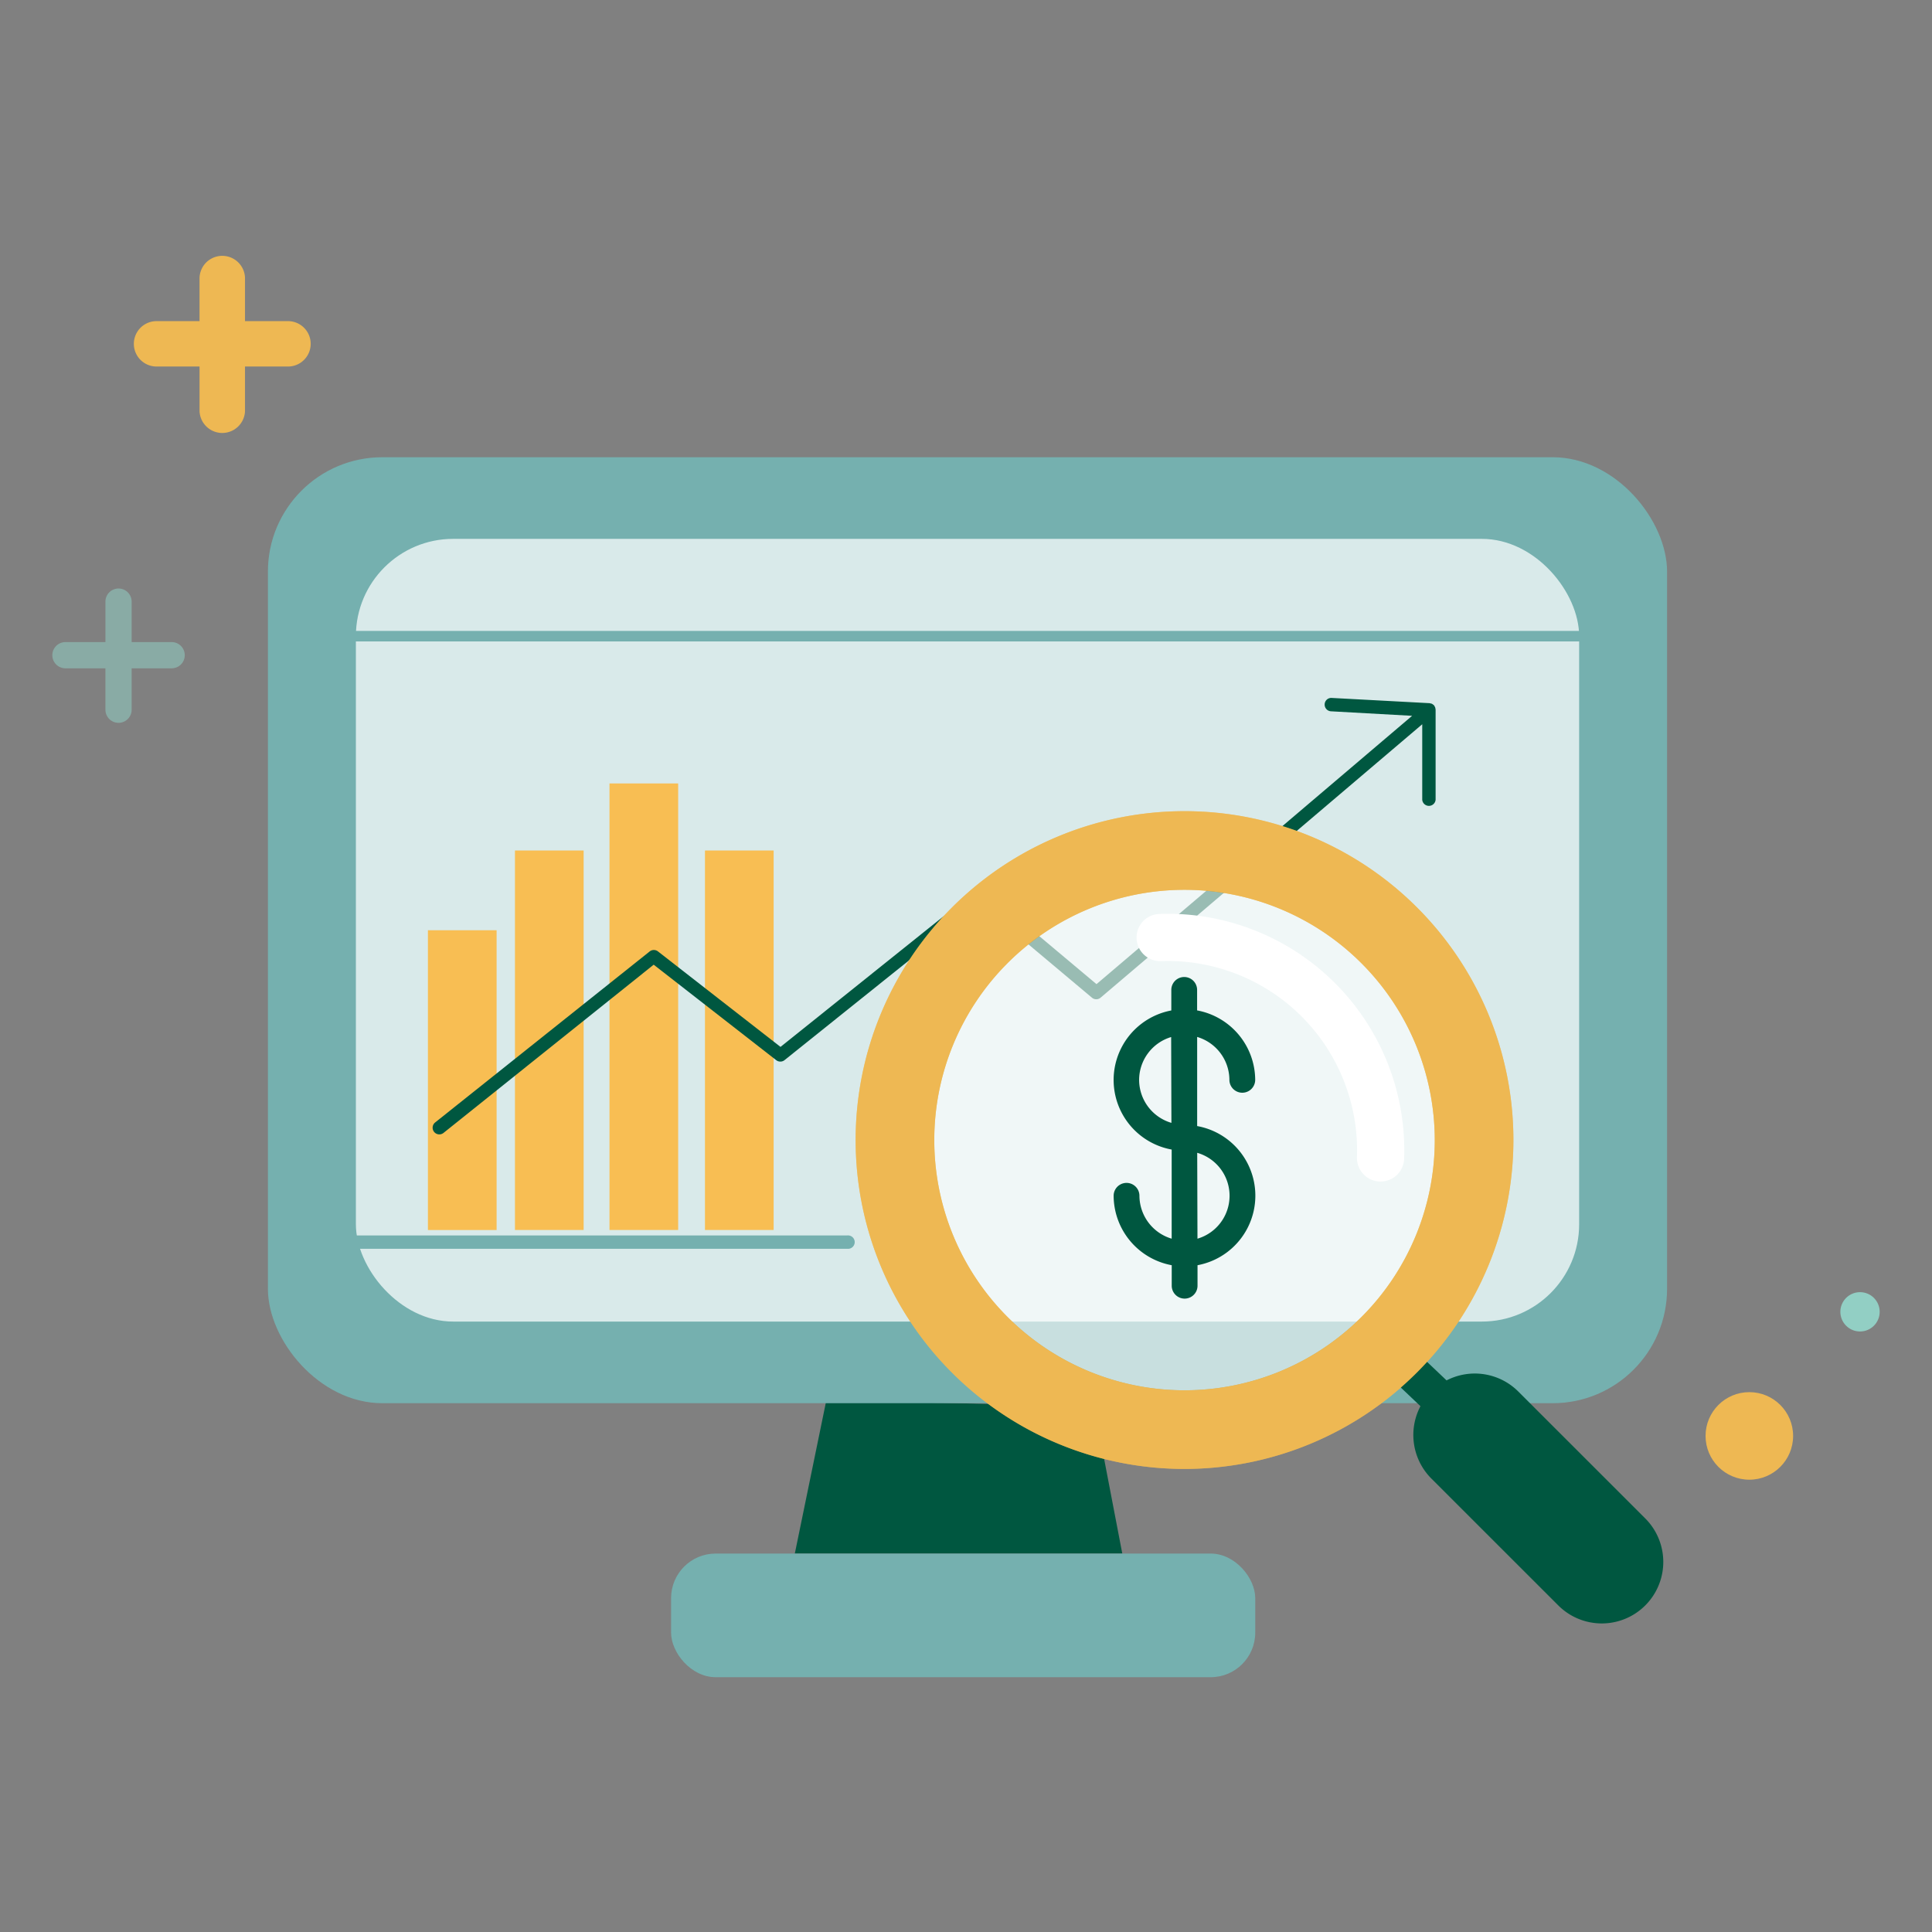 <svg xmlns="http://www.w3.org/2000/svg" xmlns:xlink="http://www.w3.org/1999/xlink" viewBox="0 0 368.5 368.5"><rect x="0" y="0" width="368.5" height="368.5" fill="#808080" stroke="none"/><defs><style>.a60da132-7991-42e3-b991-5107ed7248d3,.b8291d2d-b167-44f3-a157-1de97b2d827c{fill:none;}.a60da132-7991-42e3-b991-5107ed7248d3{clip-rule:evenodd;}.a138bcbd-d142-44cb-a19b-89eb342915d4{clip-path:url(#fd8a821f-c239-4243-80bc-7d815d587616);}.b5df4968-b7ba-43da-9dd6-b6bdbe170615{clip-path:url(#b7b36f99-f97e-4941-b46d-a85da6e62808);}.b79d2be3-0557-43e8-9c78-5821315dcbdb{clip-path:url(#a92ae378-3b6b-4382-925b-d158a0b0cdd7);}.baa2ee63-58e8-4bbe-b881-ca2507b9134b{clip-path:url(#e57a0eea-04ec-45f9-a9fc-b2542fd1b1a0);}.be9619ef-b15c-4210-87bf-c48074a809a7{clip-path:url(#ed949170-8764-4d57-92cf-67b513e03dc9);}.acea4314-148c-4760-9ca8-1ed1c41320d5{clip-path:url(#eaa02c29-1ece-4dd4-a152-63a62a93bc80);}.b194cf99-cc64-465e-83ac-9e704cd04df8{clip-path:url(#f1fbe53f-9e97-4c77-8b99-d04869584c48);}.b4f00749-3f1c-4607-b2ab-55baf568b320{clip-path:url(#b1d57dab-24b4-4df1-96df-e832cd8479ab);}.af76824d-da02-4a9c-997e-a092dfc45dd4{clip-path:url(#b1b654b0-91a3-4d31-adb2-8feb777cc492);}.ab024903-3a0b-43d7-b692-c47546a2e56d{clip-path:url(#ad90b35e-b1a0-4808-9f6a-675a4a2a15b2);}.b63557e3-d1e2-4cd5-accc-727deab33017{clip-path:url(#b52468a4-f34f-4a68-b4f1-7776197ab1c4);}.a4f94704-691b-4491-9b25-841706b97513{clip-path:url(#f518d66e-4076-4e11-a40d-97fc46514299);}.bc6c63fd-397d-4646-ba31-74264bcefbc8{fill:#eeb853;}.f8782aa1-2027-4d09-9f66-b36273cbe799{fill:#92cfc4;}.ad250aaf-1597-4aae-a8d0-5ab22cf5e39b{fill:#8fc8be;}.ad250aaf-1597-4aae-a8d0-5ab22cf5e39b,.e35dd2fa-a3f3-4007-8eec-6471d46e34fa{opacity:0.6;}.bbb31564-5fe4-4789-b6ff-b421f0a581ec{fill:#005740;}.ef1df5b6-20d4-49ff-af6b-2cebf4ecce8b{fill:#75b0af;}.e369149c-8f1f-4c21-8039-96de25eda09a{fill:#d9eaea;}.aa2c8600-dbbb-4dde-bbc3-90052ffe3761{fill:#f8be53;}.e294c34e-9458-4922-a6dc-7fc57a89671a{fill:#fff;}</style><clipPath id="fd8a821f-c239-4243-80bc-7d815d587616"><rect id="bf3f1297-decd-43e4-a094-354c1896fe10" data-name="SVGID" class="b8291d2d-b167-44f3-a157-1de97b2d827c" x="590.68" y="-1336.53" width="175.09" height="175.09"></rect></clipPath><clipPath id="b7b36f99-f97e-4941-b46d-a85da6e62808"><path id="ae8dd477-25cd-4045-8ea1-aa2ee3891ef3" data-name="SVGID" class="a60da132-7991-42e3-b991-5107ed7248d3" d="M745-1248.35c0,37.21-29.73,67.38-66.4,67.38s-66.39-30.17-66.39-67.38,29.72-67.37,66.39-67.37,66.4,30.17,66.4,67.37"></path></clipPath><clipPath id="a92ae378-3b6b-4382-925b-d158a0b0cdd7"><path id="a17fdac8-3f84-46e9-a67c-8f1bc0517ff1" data-name="SVGID" class="a60da132-7991-42e3-b991-5107ed7248d3" d="M684.87-1290.77l5.82,18.26a6.66,6.66,0,0,0,6.32,4.69h18.83c6.43,0,9.11,8.39,3.9,12.25l-15.23,11.29a6.86,6.86,0,0,0-2.42,7.58l5.82,18.27c2,6.24-5,11.43-10.22,7.57l-15.23-11.29a6.56,6.56,0,0,0-7.81,0l-15.24,11.29c-5.2,3.86-12.2-1.33-10.22-7.57L655-1236.7a6.86,6.86,0,0,0-2.41-7.58l-15.23-11.29c-5.21-3.86-2.53-12.25,3.9-12.25H660.1a6.66,6.66,0,0,0,6.32-4.69l5.82-18.26a6.6,6.6,0,0,1,12.63,0"></path></clipPath><clipPath id="e57a0eea-04ec-45f9-a9fc-b2542fd1b1a0"><circle id="b347f372-012a-4cd2-afa6-1b45dfb666a9" data-name="SVGID" class="b8291d2d-b167-44f3-a157-1de97b2d827c" cx="707.11" cy="-1288.87" r="4.39"></circle></clipPath><clipPath id="ed949170-8764-4d57-92cf-67b513e03dc9"><circle id="be762c53-34a3-43a6-9659-6905fd18d5fb" data-name="SVGID" class="b8291d2d-b167-44f3-a157-1de97b2d827c" cx="647.8" cy="-1288.87" r="4.39"></circle></clipPath><clipPath id="eaa02c29-1ece-4dd4-a152-63a62a93bc80"><circle id="f3981c55-0e9d-428c-af2e-c7f4cec2e103" data-name="SVGID" class="b8291d2d-b167-44f3-a157-1de97b2d827c" cx="634.62" cy="-1231.75" r="4.39"></circle></clipPath><clipPath id="f1fbe53f-9e97-4c77-8b99-d04869584c48"><circle id="e5537e7e-24de-4767-8c3a-22b5f666fc17" data-name="SVGID" class="b8291d2d-b167-44f3-a157-1de97b2d827c" cx="722.49" cy="-1231.75" r="4.39"></circle></clipPath><clipPath id="b1d57dab-24b4-4df1-96df-e832cd8479ab"><circle id="bcb1484e-2988-48d6-8840-5d1009bb81a8" data-name="SVGID" class="b8291d2d-b167-44f3-a157-1de97b2d827c" cx="678.55" cy="-1198.79" r="4.39"></circle></clipPath><clipPath id="b1b654b0-91a3-4d31-adb2-8feb777cc492"><rect id="b6a76b58-3dfb-46e4-8148-19ca864461ce" data-name="SVGID" class="b8291d2d-b167-44f3-a157-1de97b2d827c" x="-45.31" y="-1188.65" width="49.72" height="124.74"></rect></clipPath><clipPath id="ad90b35e-b1a0-4808-9f6a-675a4a2a15b2"><path id="b6e22035-bfe4-4535-9a67-c61a16e52fda" data-name="SVGID" class="a60da132-7991-42e3-b991-5107ed7248d3" d="M19.46-1182.31v92.24a4.39,4.39,0,0,0,5,4.35l37.26-5.2a4.36,4.36,0,0,1,2.06.2l88.73,31.06a4.38,4.38,0,0,0,3.7-.38l113-67.48a4.39,4.39,0,0,0,1.9-5.21l-5.54-15.93a4.38,4.38,0,0,0-5.3-2.79l-76.52,20.79a4.47,4.47,0,0,1-2.24,0l-57.35-14.8a4.4,4.4,0,0,1-3.22-5.07l2.38-12.48a4.38,4.38,0,0,1,5.44-3.42L179.15-1153a4.39,4.39,0,0,0,5.51-4.24v-14.2a4.38,4.38,0,0,0-3.12-4.2L102-1199.58a4.37,4.37,0,0,0-2-.12l-76.92,13.07a4.39,4.39,0,0,0-3.66,4.32"></path></clipPath><clipPath id="b52468a4-f34f-4a68-b4f1-7776197ab1c4"><rect id="a44e1952-9398-4a67-ae3c-f5dd3e9d1247" data-name="SVGID" class="b8291d2d-b167-44f3-a157-1de97b2d827c" x="170.8" y="-2694.49" width="39.03" height="97.91"></rect></clipPath><clipPath id="f518d66e-4076-4e11-a40d-97fc46514299"><path id="a8c42c79-0818-41a9-ae05-ca4d004fcdb5" data-name="SVGID" class="a60da132-7991-42e3-b991-5107ed7248d3" d="M221.65-2689.51v72.4a3.44,3.44,0,0,0,3.92,3.41l29.25-4.08a3.42,3.42,0,0,1,1.62.16l69.64,24.38a3.44,3.44,0,0,0,2.9-.3l88.72-53a3.44,3.44,0,0,0,1.49-4.09l-4.35-12.5a3.43,3.43,0,0,0-4.15-2.19L350.62-2649a3.5,3.5,0,0,1-1.76,0l-45-11.62a3.46,3.46,0,0,1-2.52-4l1.87-9.8a3.44,3.44,0,0,1,4.27-2.68L347-2666.5a3.44,3.44,0,0,0,4.33-3.33V-2681a3.44,3.44,0,0,0-2.45-3.3l-62.4-18.8a3.63,3.63,0,0,0-1.57-.1l-60.38,10.26a3.45,3.45,0,0,0-2.87,3.4"></path></clipPath></defs><g id="b0f4adfe-e056-4206-b379-7b8bfab629f6" data-name="圖層 2"><circle class="bc6c63fd-397d-4646-ba31-74264bcefbc8" cx="333.66" cy="273.88" r="8.35"></circle><circle class="f8782aa1-2027-4d09-9f66-b36273cbe799" cx="354.77" cy="250.21" r="3.75"></circle><path class="bc6c63fd-397d-4646-ba31-74264bcefbc8" d="M54.93,61.25h-8.2V52.93a4.34,4.34,0,0,0-8.67,0v8.32h-8.2a4.33,4.33,0,0,0,0,8.66h8.2v8.54a4.34,4.34,0,0,0,8.67,0V69.91h8.2a4.33,4.33,0,0,0,0-8.66Z"></path><path class="ad250aaf-1597-4aae-a8d0-5ab22cf5e39b" d="M32.74,122.47H25.11v-7.72a2.5,2.5,0,0,0-5,0v7.72H12.48a2.5,2.5,0,1,0,0,5h7.63v7.9a2.5,2.5,0,0,0,5,0v-7.9h7.63a2.5,2.5,0,1,0,0-5Z"></path><polyline class="bbb31564-5fe4-4789-b6ff-b421f0a581ec" points="157.61 267.09 151.6 296.32 214.06 296.32 208.67 268.23"></polyline><rect class="ef1df5b6-20d4-49ff-af6b-2cebf4ecce8b" x="51.1" y="87.21" width="266.87" height="180.43" rx="21.82"></rect><rect class="e369149c-8f1f-4c21-8039-96de25eda09a" x="67.88" y="102.78" width="233.32" height="149.29" rx="18.56"></rect><path class="ef1df5b6-20d4-49ff-af6b-2cebf4ecce8b" d="M301.2,122.34H67.88a1,1,0,0,1,0-2H301.2a1,1,0,0,1,0,2Z"></path><path class="ef1df5b6-20d4-49ff-af6b-2cebf4ecce8b" d="M161.63,238.19H67.88a1.28,1.28,0,1,1,0-2.55h93.75a1.28,1.28,0,1,1,0,2.55Z"></path><rect class="aa2c8600-dbbb-4dde-bbc3-90052ffe3761" x="81.62" y="177.43" width="13.1" height="57.18"></rect><rect class="aa2c8600-dbbb-4dde-bbc3-90052ffe3761" x="98.22" y="162.22" width="13.1" height="72.38"></rect><rect class="aa2c8600-dbbb-4dde-bbc3-90052ffe3761" x="134.46" y="162.22" width="13.1" height="72.38"></rect><rect class="aa2c8600-dbbb-4dde-bbc3-90052ffe3761" x="116.25" y="149.43" width="13.1" height="85.17"></rect><rect class="ef1df5b6-20d4-49ff-af6b-2cebf4ecce8b" x="128" y="296.32" width="111.42" height="23.58" rx="8.5"></rect><path class="bbb31564-5fe4-4789-b6ff-b421f0a581ec" d="M273.79,135.18a2,2,0,0,0-.05-.24,1.65,1.65,0,0,0-.14-.26s0-.09-.08-.14l0,0a1.22,1.22,0,0,0-.25-.2.65.65,0,0,0-.36-.16l-.24-.06h0l-18.67-1a1.26,1.26,0,0,0-1.34,1.2,1.28,1.28,0,0,0,1.2,1.35l15.48.86-60.2,51.18-21.35-17.91a1.28,1.28,0,0,0-1.62,0l-37.3,29.88-23.37-18.21a1.28,1.28,0,0,0-1.58,0L83,214.09a1.27,1.27,0,1,0,1.59,2L124.68,184l23.37,18.21a1.28,1.28,0,0,0,1.58,0l37.27-29.86,21.37,17.94a1.27,1.27,0,0,0,1.65,0l61.35-52.15v14.4a1.28,1.28,0,0,0,2.55,0V135.37A1.08,1.08,0,0,0,273.79,135.18Z"></path><g class="e35dd2fa-a3f3-4007-8eec-6471d46e34fa"><circle class="e294c34e-9458-4922-a6dc-7fc57a89671a" cx="225.93" cy="217.45" r="55.23"></circle><path class="bc6c63fd-397d-4646-ba31-74264bcefbc8" d="M225.93,280.18a62.73,62.73,0,1,1,62.73-62.73A62.8,62.8,0,0,1,225.93,280.18Zm0-110.46a47.73,47.73,0,1,0,47.73,47.73A47.78,47.78,0,0,0,225.93,169.72Z"></path></g><path class="bbb31564-5fe4-4789-b6ff-b421f0a581ec" d="M313.81,289.62l-24.22-24.21a11.74,11.74,0,0,0-13.68-2.12l-9.16-8.7-4.82,5.07,9,8.55A11.77,11.77,0,0,0,273,282l24.22,24.21a11.73,11.73,0,0,0,16.59-16.59Z"></path><path class="bbb31564-5fe4-4789-b6ff-b421f0a581ec" d="M228.34,214.78l0-17a8.58,8.58,0,0,1,6.15,8.18,2.46,2.46,0,1,0,4.92,0,13.54,13.54,0,0,0-11.08-13.24v-3.91a2.46,2.46,0,0,0-4.92,0v3.92a13.49,13.49,0,0,0,.07,26.53l0,17a8.58,8.58,0,0,1-6.15-8.18,2.46,2.46,0,0,0-4.92,0,13.53,13.53,0,0,0,11.08,13.24v3.91a2.46,2.46,0,0,0,4.92,0v-3.91a13.49,13.49,0,0,0-.07-26.54ZM217.27,206a8.56,8.56,0,0,1,6.11-8.2l.05,16.37A8.56,8.56,0,0,1,217.27,206Zm11.13,30.26-.05-16.38a8.53,8.53,0,0,1,.05,16.38Z"></path><path class="bc6c63fd-397d-4646-ba31-74264bcefbc8" d="M225.93,280.18a62.73,62.73,0,1,1,62.73-62.73A62.8,62.8,0,0,1,225.93,280.18Zm0-110.46a47.73,47.73,0,1,0,47.73,47.73A47.78,47.78,0,0,0,225.93,169.72Z"></path><path class="e294c34e-9458-4922-a6dc-7fc57a89671a" d="M263.32,225.36h-.15a4.5,4.5,0,0,1-4.35-4.65,36.12,36.12,0,0,0-37.39-37.39,4.5,4.5,0,0,1-.29-9A45.13,45.13,0,0,1,267.82,221,4.5,4.5,0,0,1,263.32,225.36Z"></path></g></svg>